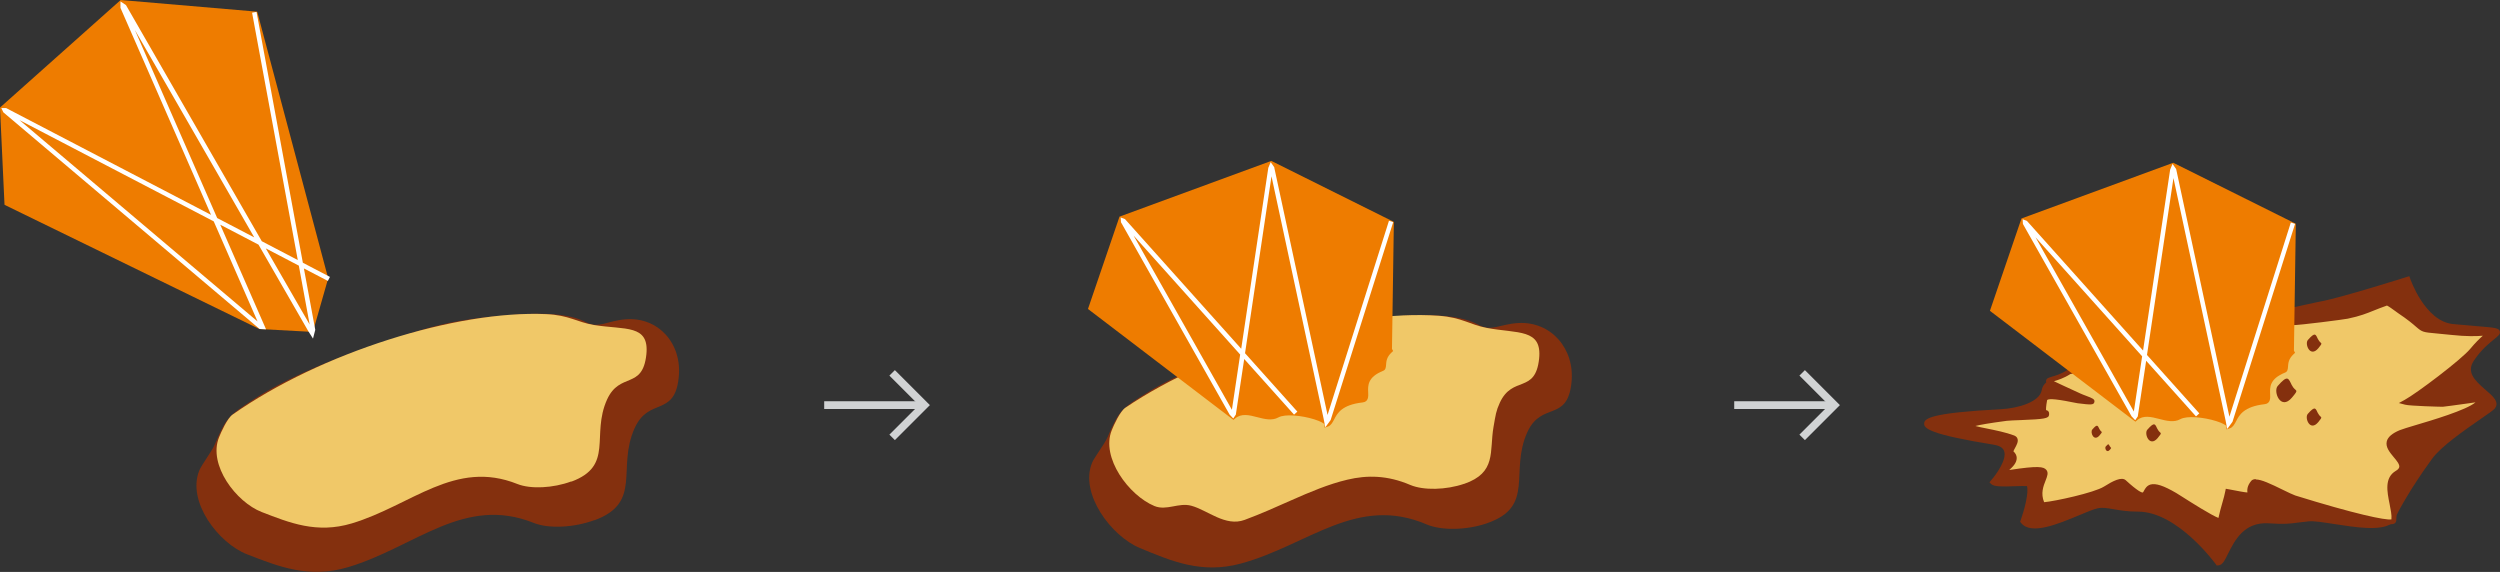 <svg xmlns="http://www.w3.org/2000/svg" viewBox="4.13 80.27 241.78 55.31"><rect x="4.13" y="80.27" width="241.78" height="55.31" fill="#333333" stroke="none"/><defs><style>.c{fill:#fff;}.d,.e{fill-rule:evenodd;}.d,.f{fill:#84300e;}.e{fill:#f0c868;}.g{fill:#ee7c00;}.h{fill:none;stroke:#d1d3d4;stroke-miterlimit:22.93;stroke-width:.75px;}</style></defs><g id="a"><line class="h" x1="83.84" y1="119.45" x2="93.43" y2="119.45"></line><polyline class="h" points="90.41 122.57 93.53 119.45 90.41 116.33"></polyline><line class="h" x1="171.85" y1="119.45" x2="181.44" y2="119.45"></line><polyline class="h" points="178.42 122.57 181.54 119.45 178.42 116.33"></polyline></g><g id="b"><g><path class="d" d="M206.56,118.43c-.99-.53-4.38-2.24-4.74-.34-.24,1.23-2.3,1.92-4.23,2.02-4.91,.25-12.92,.94-.6,2.93,2.9,.47-.12,3.86-.12,3.86,.37,.36,3.36-.03,3.47,.18,.43,.81-.56,3.6-.56,3.6,1.16,1.47,5.69-1.18,7.16-1.5,.98-.21,1.98,.32,3.95,.32,4.03,0,7.76,5.22,7.76,5.22,.78-.05,1.2-4.32,4.88-4.07,2.16,.15,2.32-.05,3.84-.19,1.73-.16,7.95,1.78,8.28-.4,.02-.11,1.26-2.52,3.47-5.55,1.31-1.8,5.69-4.42,6.07-4.87,.85-1.03-3.56-2.29-2.03-4.61,2.16-3.27,5.03-2.5-1.83-3.16-2.93-.28-4.36-4.57-4.36-4.57,0,0-6.61,2.1-8.47,2.4-.55,.09-2.59,.59-2.73,.57l-19.22,8.17Z"></path><path class="f" d="M218.53,134.98l-.08-.11c-.04-.05-3.7-5.12-7.55-5.12,0,0-.02,0-.03,0-.97,0-1.72-.13-2.32-.23-.61-.11-1.1-.19-1.55-.09-.39,.08-1.03,.35-1.77,.66-2.09,.87-4.69,1.96-5.64,.75l-.09-.11,.05-.13c.35-.99,.81-2.71,.61-3.32-.19-.02-.7,0-1.11,.01-1.28,.05-2.08,.06-2.35-.21l-.17-.17,.16-.18c.45-.51,1.56-2.01,1.26-2.84-.11-.32-.45-.52-1-.61-6.26-1.01-6.76-1.59-6.73-2.06,.03-.48,.62-1.02,7.37-1.37,1.83-.09,3.79-.75,3.99-1.81,.08-.44,.31-.75,.68-.92,1.03-.49,2.89,.28,4.32,1.03l19.17-8.14h.06c.08,0,.74-.15,1.27-.27,.56-.12,1.13-.25,1.4-.3,1.82-.3,8.37-2.37,8.43-2.39l.23-.07,.08,.23s1.41,4.14,4.15,4.4c.92,.09,1.66,.15,2.25,.2,1.84,.15,2.17,.18,2.27,.5,.08,.26-.14,.44-.55,.77-.47,.38-1.26,1.01-1.96,2.07-.72,1.1,.02,1.87,1.15,2.84,.68,.58,1.37,1.18,.87,1.79-.13,.16-.55,.45-1.39,1.03-1.51,1.05-3.8,2.63-4.67,3.83-2.1,2.87-3.36,5.25-3.44,5.47-.04,.3-.21,.58-.48,.78-1.03,.76-3.42,.39-5.54,.06-1.02-.16-1.98-.31-2.47-.26-.43,.04-.75,.08-1.04,.12-.74,.1-1.27,.18-2.84,.07-2.39-.15-3.3,1.7-3.92,2.94-.33,.67-.55,1.11-.94,1.13h-.14Zm-7.63-5.72c3.73,0,7.11,4.2,7.83,5.15,.12-.15,.3-.51,.43-.78,.63-1.27,1.67-3.41,4.4-3.21,1.51,.1,2.03,.03,2.74-.07,.29-.04,.62-.09,1.06-.13,.56-.05,1.5,.1,2.6,.26,1.92,.3,4.3,.67,5.16,.03,.17-.12,.26-.28,.29-.48,.03-.18,1.29-2.61,3.52-5.66,.92-1.26,3.25-2.88,4.79-3.94,.61-.43,1.19-.83,1.29-.94,.18-.22-.18-.56-.81-1.1-.95-.82-2.26-1.94-1.24-3.49,.74-1.13,1.57-1.79,2.06-2.19,.09-.07,.18-.15,.26-.21-.3-.06-.92-.11-1.7-.17-.6-.05-1.34-.11-2.26-.2-2.69-.26-4.14-3.59-4.49-4.51-1.2,.38-6.59,2.06-8.27,2.34-.25,.04-.82,.17-1.37,.29-.88,.2-1.2,.27-1.34,.28l-19.29,8.2-.11-.06c-1.84-.99-3.32-1.39-3.97-1.08-.22,.1-.35,.29-.4,.57-.27,1.39-2.43,2.11-4.46,2.22-6.05,.31-6.81,.79-6.9,.93,.07,.08,.74,.6,6.32,1.5,.74,.12,1.21,.43,1.39,.94,.36,1.02-.64,2.44-1.12,3.06,.43,.05,1.24,.02,1.73,0,1.15-.04,1.42-.04,1.54,.18,.42,.8-.28,3.02-.5,3.65,.82,.73,3.3-.3,4.96-.99,.76-.32,1.42-.59,1.86-.69,.55-.12,1.08-.03,1.74,.09,.61,.11,1.31,.23,2.24,.23h.03Z"></path><path class="e" d="M204.26,116.23c-1.99,1.32-3.57,.19,.95,2.33,.69,.33,2.45,.81-.11,.47-.59-.08-3.1-.77-3.23-.1-.35,1.83,.25,.95,.19,1.44-.04,.3-3.09,.26-3.88,.36-7.03,.93-1.83,.94,.67,1.91,.59,.23-.47,1.22-.21,1.44,1.25,1.02-2.08,2.2-.05,1.9,5.94-.89,1.81,.54,3.08,3.15,.78,0,5.01-.89,6.08-1.56,.39-.24,1.48-.94,1.81-.64,3.61,3.31,.53-1.3,4.9,1.26,.54,.32,4.36,2.84,4.44,2.46,.19-.97,.58-2.13,.7-2.78,3.4,.65,1.46,.29,2.44-.89,.4-.48,3.19,1.21,3.99,1.45,.94,.29,9.51,2.94,9.62,2.2,.19-1.35-1.16-3.72,.31-4.6,1.9-1.14-2.82-2.62,.36-3.92,1.08-.44,7.7-2.01,7.68-3.23-.01,0-3.35,.48-3.61,.49-.31,0-3.18-.09-3.57-.19,1.16-.63,5.53-3.92,6.42-5,2.37-2.86,3-1.23-1.99-1.76-4.01-.42-1.81,.12-5.07-2.09-.21-.14-.98-.74-1.19-.77-1.55,.53-2.03,.91-3.84,1.3-.42,.09-4.85,.65-5.35,.62l-21.54,4.75Z"></path><path class="f" d="M235.28,130.99c-1.48,0-5.75-1.22-9.32-2.32-.27-.08-.72-.31-1.25-.56-.72-.35-2.2-1.08-2.49-.95-.28,.34-.25,.57-.24,.76,.01,.13,.03,.3-.11,.42-.2,.18-.42,.14-2.08-.17-.06,.26-.15,.58-.24,.9-.14,.52-.31,1.11-.41,1.63l-.02,.13-.15,.09c-.29,.13-.9-.14-4.01-2.11-.3-.19-.53-.33-.63-.4-1.28-.75-1.84-.83-2.08-.76-.15,.04-.22,.15-.32,.33-.1,.18-.21,.4-.49,.44-.32,.06-.79-.14-2.06-1.31-.03-.02-.27-.11-1.48,.65-1.14,.71-5.42,1.62-6.24,1.62h-.16l-.07-.14c-.54-1.12-.18-2.04,.06-2.65,.07-.17,.19-.48,.15-.53-.13-.17-1.15-.11-3.02,.17-.49,.07-.82,.1-.93-.14-.11-.23,.08-.41,.35-.65,.25-.23,.63-.57,.63-.84,0-.04,0-.16-.2-.32-.27-.22-.08-.57,.09-.88,.07-.14,.23-.42,.21-.51-.77-.29-1.79-.5-2.61-.67-1.3-.26-1.79-.36-1.78-.74,.01-.33,.18-.52,3.75-.99,.28-.04,.79-.06,1.38-.08,.64-.02,1.63-.06,2.11-.13l-.02-.02c-.12-.17-.16-.47,0-1.37,.03-.14,.1-.25,.23-.33,.46-.31,1.56-.11,2.74,.13,.2,.04,.38,.08,.49,.1-.68-.32-1.22-.57-1.65-.76-1.23-.56-1.42-.65-1.4-.93,.02-.24,.24-.3,.57-.4,.37-.11,.92-.27,1.51-.66l.08-.04,21.58-4.76h.03s.02,0,.03,0c.6,0,4.81-.52,5.25-.62,1.16-.25,1.76-.49,2.46-.78,.39-.16,.8-.32,1.34-.51l.06-.02h.06c.2,.03,.51,.24,1.09,.67,.09,.06,.16,.12,.21,.15,1.02,.69,1.5,1.11,1.82,1.39q.48,.41,1.69,.52c.36,.03,.83,.08,1.44,.14,1.96,.21,3.03,.08,3.48,.02,.25-.03,.43-.05,.51,.14,.08,.19-.07,.31-.24,.44-.27,.21-.83,.65-1.59,1.56-.8,.96-4.18,3.57-5.86,4.67,.96,.06,2.56,.13,2.8,.11,.15,0,1.65-.22,2.55-.34,1.12-.16,1.12-.16,1.2-.11l.12,.07v.14c.02,.94-2.2,1.77-6.29,2.98-.72,.21-1.29,.38-1.53,.48-.57,.23-.9,.49-.97,.73-.08,.31,.25,.71,.57,1.09,.36,.43,.73,.87,.65,1.35-.05,.28-.24,.52-.58,.72-.8,.48-.59,1.54-.36,2.66,.13,.64,.25,1.24,.18,1.76-.01,.1-.07,.19-.17,.25-.09,.05-.24,.08-.45,.08Zm-12.98-4.35c.53,0,1.41,.41,2.63,1.01,.49,.24,.95,.46,1.18,.54,5.7,1.77,8.74,2.42,9.3,2.31,.04-.41-.07-.94-.18-1.5-.24-1.19-.51-2.53,.6-3.19,.21-.12,.32-.25,.34-.38,.04-.25-.25-.61-.54-.95-.38-.46-.81-.97-.67-1.53,.11-.42,.52-.77,1.26-1.08,.27-.11,.85-.28,1.58-.5,1.42-.42,4.88-1.44,5.74-2.19-.16,.02-.35,.05-.55,.08-1.38,.19-2.44,.34-2.61,.35-.31,0-3.21-.08-3.64-.2l-.61-.16,.55-.3c1.16-.63,5.48-3.89,6.35-4.94,.49-.59,.91-1,1.22-1.27-.61,.05-1.59,.08-3.05-.08-.61-.06-1.07-.11-1.43-.14-1.29-.12-1.37-.12-1.97-.64-.31-.27-.78-.68-1.78-1.35-.05-.03-.13-.09-.22-.16-.18-.13-.64-.47-.82-.55-.5,.17-.88,.33-1.24,.47-.72,.29-1.35,.55-2.55,.8-.37,.08-4.63,.63-5.36,.63h-.01l-21.47,4.73c-.62,.4-1.21,.58-1.58,.69,.21,.1,.52,.24,.87,.41,.43,.19,.98,.45,1.67,.77,.16,.07,.37,.16,.57,.23,.63,.24,.87,.33,.8,.61-.07,.27-.28,.28-1.62,.11-.12-.02-.33-.06-.58-.11-1.81-.37-2.29-.31-2.37-.19-.12,.65-.11,.89-.1,.96,.23,.05,.32,.21,.29,.46-.04,.35-.43,.42-2.77,.51-.55,.02-1.08,.04-1.33,.07-1.74,.23-2.61,.39-3.03,.5,.29,.08,.72,.17,1.09,.24,.84,.17,1.88,.38,2.67,.68,.19,.08,.28,.2,.31,.3,.11,.29-.08,.62-.24,.92-.05,.1-.13,.23-.15,.31,.21,.19,.32,.41,.32,.64,.01,.47-.39,.87-.72,1.16,.03,0,.07,0,.1-.01,2.66-.4,3.22-.32,3.49,.01,.22,.27,.08,.62-.08,1.03-.21,.53-.49,1.24-.14,2.09,1.03-.09,4.83-.91,5.79-1.51,.87-.55,1.71-.98,2.11-.61,1.17,1.07,1.54,1.2,1.64,1.18,.03,0,.09-.11,.13-.19,.11-.2,.26-.47,.62-.58,.51-.14,1.27,.11,2.47,.81,.11,.06,.34,.21,.64,.4,.8,.51,2.83,1.79,3.46,2.02,.1-.49,.25-1.01,.38-1.47,.12-.42,.23-.82,.28-1.1l.05-.25,.34,.06c.9,.17,1.5,.29,1.75,.3-.02-.22-.05-.62,.37-1.12,.1-.12,.25-.17,.44-.17Z"></path><path class="g" d="M226.16,101.91l-11.75-5.85-.1-.05-14.57,5.35-.11,.04-3.05,8.93,13.91,10.6,.16,.12,.15-.13c.6-.53,1.36-.34,2.17-.13,.69,.18,1.41,.36,2.02,.02,.65-.36,2.27-.19,3.46,.18,.71,.22,.96,.42,1.01,.49v.32l.33-.11c.29-.1,.43-.38,.59-.67,.31-.61,.75-1.43,2.76-1.66,.58-.06,.56-.59,.54-.97-.03-.66-.07-1.48,1.45-2.09,.25-.1,.26-.35,.28-.58,.02-.32,.05-.75,.54-1.2l.14-.13-.11-.21,.18-12.11v-.16Z"></path><path class="c" d="M219.53,121.76l-.16-.83-5.04-23.44-2.56,17.11,5.06,5.65-.32,.29-4.82-5.38-.81,5.38-.25,.37-.35-.37-10.51-18.61-.03-.46,.41,.16,.04,.04,11.2,12.5,2.62-17.5,.23-.55,.35,.5,5.15,23.95,5.94-18.78,.41,.13-6.05,19.14-.51,.7Zm-18.54-18.54l9.51,16.85,.8-5.34-10.31-11.51Z"></path><path class="d" d="M225.78,117.53c-.34-.69-.39-1.05-1.37,.07-.46,.53,.29,2.42,1.38,1.12,.77-.91,.33-.5-.01-1.2"></path><path class="d" d="M228.31,120.25c-.24-.5-.28-.76-.99,.05-.33,.38,.21,1.74,1,.81,.55-.66,.24-.36,0-.86"></path><path class="d" d="M212.79,121.78c-.24-.5-.28-.76-.99,.05-.33,.38,.21,1.74,1,.81,.55-.66,.24-.36,0-.86"></path><path class="d" d="M207.17,121.77c-.17-.35-.2-.53-.69,.04-.23,.27,.15,1.22,.7,.57,.39-.46,.17-.25,0-.6"></path><path class="d" d="M208.17,123.43c-.1-.2-.11-.3-.39,.02-.13,.15,.08,.69,.4,.32,.22-.26,.09-.14,0-.34"></path><path class="d" d="M228.32,113.1c-.24-.5-.28-.76-.99,.05-.33,.38,.21,1.74,1,.81,.55-.66,.24-.36,0-.86"></path></g><g><path class="d" d="M147.96,130.87c-1.97,.68-4.41,.73-5.85,.12-6.77-2.9-11.46,2.01-17.97,3.78-3.81,1.04-6.78-.26-9.77-1.5-2.77-1.15-5.84-5.26-4.63-8.23,.23-.56,1.2-1.8,1.48-2.44,1.14-2.65,1.34-2.78,3.77-4.3,3.81-2.39,9.36-4.25,11.76-4.97,5.48-1.64,7.07-2.25,13.57-2.55,2.6-.12,5.23,.03,6.81,.91,1.22,.68,2.06-.08,3.85-.18,3.14-.17,5.49,2.48,5.13,5.78-.41,3.83-2.89,1.78-4.26,4.76-1.76,3.84,.79,7.2-3.88,8.81"></path><path class="e" d="M145.73,127.06c-1.75,.6-3.93,.65-5.21,.11-2.22-.95-4.19-.96-6.08-.51-1.82,.43-3.59,1.18-5.42,1.99-1.44,.64-2.93,1.31-4.52,1.9-1.86,.69-3.59-.95-5.16-1.37-1.22-.33-2.39,.51-3.56,.03-2.47-1.02-5.2-4.69-4.13-7.33,.2-.5,.8-1.83,1.32-2.18,8.49-5.74,21.61-9.52,30.32-8.89,2.22,.16,3.03,.87,4.61,1.17,3.02,.57,5.39,.05,5.08,2.99-.37,3.41-2.57,1.58-3.8,4.25-.37,.81-.4,1.15-.61,2.35-.41,2.38,.32,4.41-2.85,5.5"></path><path class="g" d="M138.93,101.73l-11.75-5.85-.1-.05-14.57,5.35-.11,.04-3.05,8.93,14.07,10.73,.15-.13c.61-.53,1.37-.34,2.17-.13,.69,.18,1.42,.36,2.02,.02,.65-.36,2.27-.19,3.46,.18,.71,.22,.96,.42,1.01,.49v.32l.33-.11c.29-.1,.43-.38,.59-.67,.31-.61,.74-1.43,2.76-1.66,.58-.06,.56-.59,.54-.97-.03-.66-.07-1.48,1.45-2.09,.25-.1,.26-.35,.28-.58,.02-.32,.05-.75,.54-1.2l.14-.13-.11-.21,.18-12.11v-.16Z"></path><path class="c" d="M132.3,121.59l-.16-.83-5.04-23.44-2.56,17.11,5.06,5.65-.32,.29-4.82-5.38-.81,5.38-.25,.37-.35-.37-10.51-18.61-.03-.46,.42,.16,11.24,12.54,2.62-17.5,.23-.55,.35,.5v.04l5.15,23.91,5.94-18.78,.41,.13-6.05,19.14-.51,.7Zm-18.54-18.54l9.51,16.85,.8-5.34-10.31-11.51Z"></path></g><g><path class="d" d="M61.62,130.57c-1.97,.73-4.41,.85-5.85,.28-6.77-2.72-11.46,2.32-17.97,4.27-3.81,1.14-6.78-.08-9.77-1.24-2.77-1.07-5.84-5.1-4.63-8.1,.23-.57,1.2-1.83,1.48-2.48,1.14-2.68,1.34-2.81,3.77-4.4,3.81-2.49,9.36-4.5,11.76-5.28,5.48-1.79,7.07-2.44,13.57-2.92,2.6-.19,5.23-.12,6.81,.73,1.22,.65,2.06-.14,3.85-.28,3.14-.25,5.49,2.33,5.13,5.64-.41,3.84-2.89,1.86-4.26,4.88-1.76,3.89,.79,7.18-3.87,8.91"></path><path class="e" d="M59.38,126.83c-1.75,.65-3.93,.76-5.21,.25-6.04-2.42-10.22,2.06-16.02,3.81-3.4,1.02-6.04-.07-8.71-1.1-2.47-.96-5.2-4.55-4.13-7.22,.2-.5,.8-1.85,1.32-2.21,8.49-5.97,21.61-10.1,30.32-9.71,2.22,.1,3.03,.79,4.61,1.05,3.02,.49,5.39-.09,5.08,2.86-.37,3.42-2.57,1.65-3.8,4.35-1.57,3.47,.71,6.4-3.45,7.94"></path><polygon class="g" points="29.05 81.57 29 81.4 15.9 80.28 15.8 80.27 4.21 90.6 4.13 90.68 4.56 99.93 4.57 100.08 29.21 112.09 34.39 112.37 35.85 107.26 35.87 107.19 29.05 81.57"></polygon><path class="c" d="M34.39,113l-.45-.71-4.81-8.36-3.7-1.93,4.43,10.12-.62-.03-.06-.05L4.45,91.13l-.19-.41h.45l.05,.02,19.78,10.31-8.76-20.02v-.62l.52,.34,.03,.04,13.12,22.81,3.48,1.82-4.42-23.92,.43-.08,4.48,24.26,2.62,1.37-.2,.39-2.32-1.21,1.1,5.94-.22,.85Zm-4.55-8.7l4.24,7.36-1.05-5.7-3.18-1.66Zm-23.82-12.41l23.02,19.47-4.24-9.68-18.78-9.79Zm19.12,9.47l3.58,1.87-11.55-20.07,7.97,18.21Z"></path></g></g></svg>